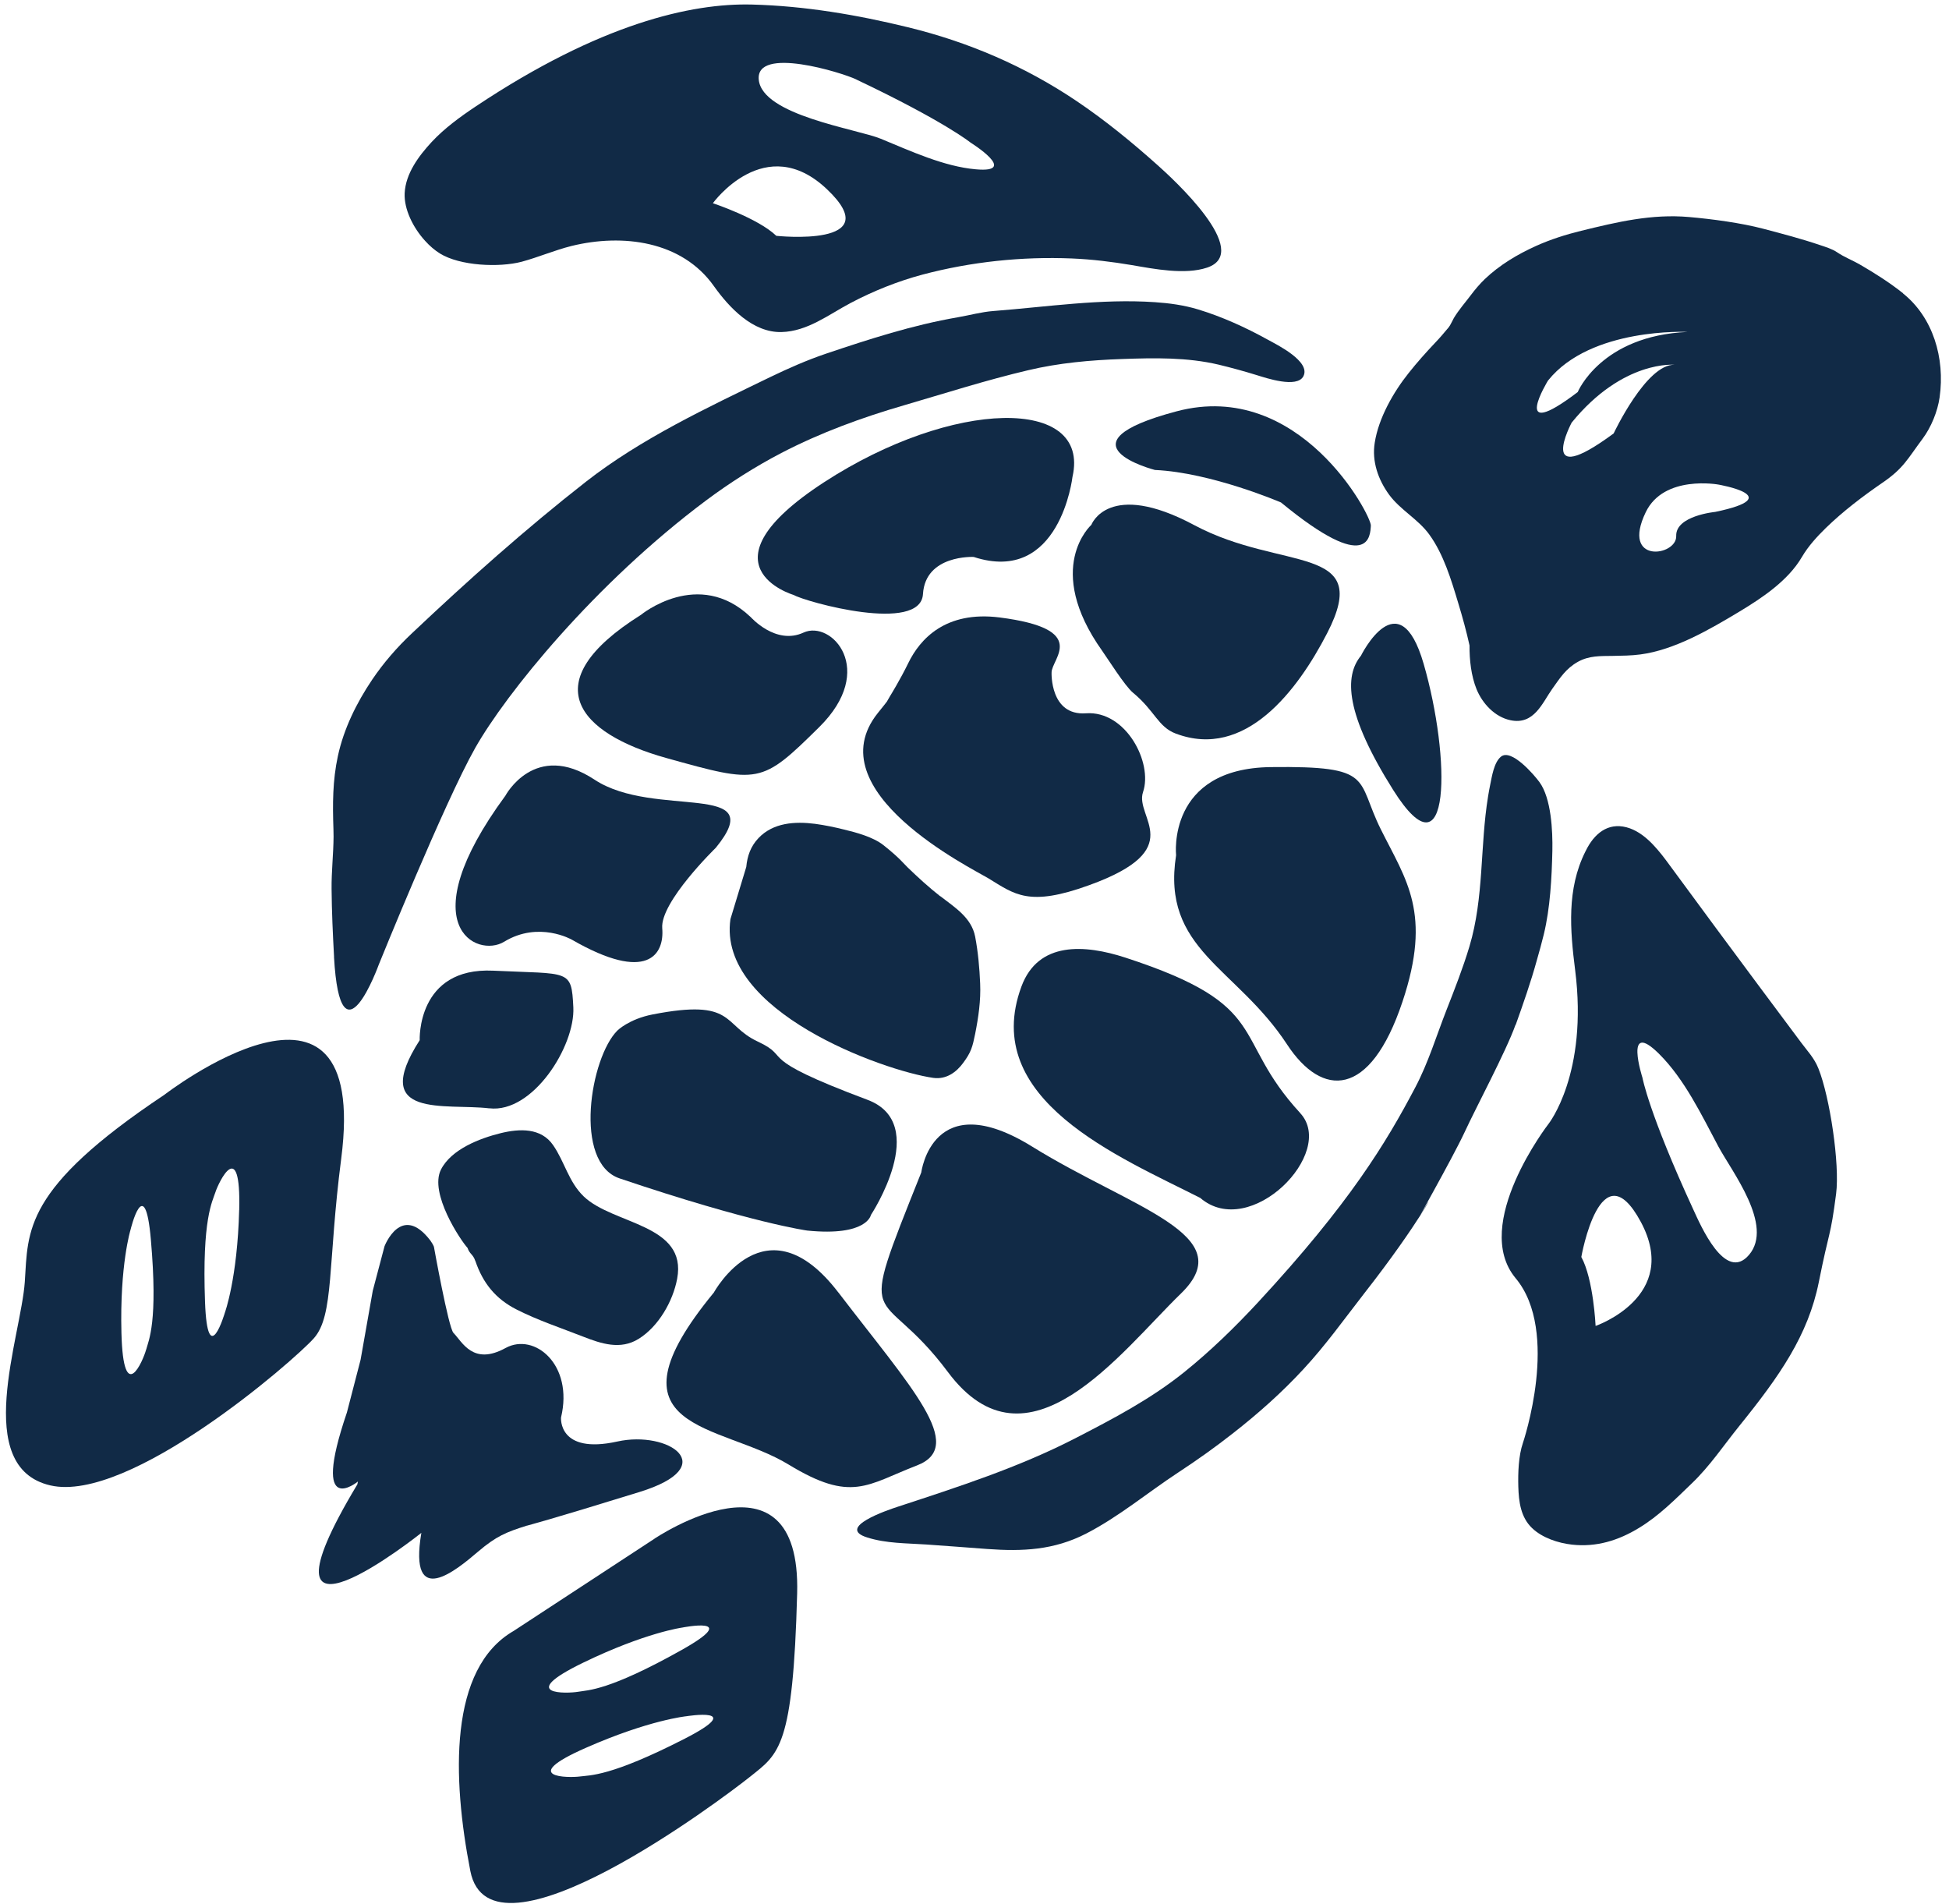 <svg width="216" height="211" viewBox="0 0 216 211" fill="none" xmlns="http://www.w3.org/2000/svg">
<path d="M18.207 121.323C2.536 131.763 3.125 136.37 2.748 142.055C2.33 148.118 -3.165 162.578 5.578 164.602C14.315 166.625 32.528 150.836 34.782 148.3C37.043 145.765 36.31 140.012 37.817 128.384C41.017 103.693 18.207 121.323 18.207 121.323ZM16.185 149.582C15.891 150.681 13.671 155.996 13.458 147.707C13.266 140.153 14.465 136.282 14.465 136.282C14.465 136.282 16.055 129.679 16.72 137.368C17.521 146.52 16.48 148.489 16.192 149.582H16.185ZM26.505 134.097C26.313 141.664 24.922 145.461 24.922 145.461C24.922 145.461 23.003 151.983 22.722 144.274C22.386 135.088 23.531 133.173 23.88 132.094C24.23 131.015 26.717 125.821 26.511 134.09L26.505 134.097Z" fill="#112A46"/>
<path d="M72.544 170.503L56.928 180.728C49.713 184.889 50.11 197.008 52.125 207.327C54.338 218.692 80.027 199.369 83.185 196.84C86.344 194.317 87.893 193.603 88.345 176.58C88.804 159.543 72.537 170.503 72.537 170.503H72.544ZM64.644 184.241C71.537 180.903 75.607 180.357 75.607 180.357C75.607 180.357 82.363 179.008 75.559 182.832C67.439 187.384 65.192 187.276 64.061 187.472C62.931 187.667 57.093 187.904 64.644 184.241ZM75.922 192.652C67.631 196.901 65.39 196.705 64.253 196.86C63.115 197.015 57.278 197.042 64.959 193.67C71.975 190.581 76.066 190.183 76.066 190.183C76.066 190.183 82.87 189.084 75.922 192.652Z" fill="#112A46"/>
<path d="M92.915 143.229C84.857 132.694 79.115 143.229 79.115 143.229C66.411 158.667 79.8 157.662 87.392 162.289C94.395 166.558 96.081 164.528 101.624 162.39C107.168 160.259 100.973 153.764 92.915 143.222V143.229Z" fill="#112A46"/>
<path d="M52.687 139.743C53.516 142.177 54.92 143.938 57.264 145.118C59.6 146.305 62.17 147.155 64.616 148.113C66.644 148.908 68.769 149.61 70.769 148.369C72.99 146.993 74.579 144.194 75.045 141.712C76.196 135.629 67.96 135.723 64.692 132.58C63.006 130.955 62.581 128.743 61.293 126.888C59.957 124.959 57.586 125.06 55.503 125.566C53.18 126.139 50.014 127.347 48.87 129.606C47.548 132.223 51.042 137.443 51.816 138.286C52.049 138.987 52.426 138.967 52.68 139.743H52.687Z" fill="#112A46"/>
<path d="M96.519 134.637C96.519 134.637 103.2 124.527 96.149 121.877C83.274 117.055 87.961 117.277 83.987 115.422C80.013 113.568 81.506 110.627 72.325 112.414C69.7 112.927 68.426 114.195 68.426 114.195C65.424 117.176 63.492 128.837 68.672 130.584C83.35 135.541 89.469 136.364 89.469 136.364C96.108 137.031 96.519 134.637 96.519 134.637Z" fill="#112A46"/>
<path d="M54.228 122.814C59.052 123.387 63.752 115.914 63.54 111.625C63.328 107.342 63.149 107.969 54.666 107.564C46.17 107.16 46.513 115.267 46.513 115.267C40.873 124.054 49.404 122.24 54.228 122.82V122.814Z" fill="#112A46"/>
<path d="M105.051 152.037C113.883 163.887 124.175 149.845 130.883 143.337C137.591 136.822 125.47 133.922 114.397 127.063C103.331 120.211 102.104 129.916 102.104 129.916C94.683 148.483 97.322 141.685 105.051 152.037Z" fill="#112A46"/>
<path d="M144.114 123.36C136.303 114.883 141.168 111.47 124.716 106.115C120.214 104.652 115.068 104.287 113.204 109.312C108.565 121.843 123.996 128.169 133.014 132.742C138.543 137.503 148.143 127.738 144.107 123.36H144.114Z" fill="#112A46"/>
<path d="M58.415 169.06C58.839 168.932 60.546 168.527 70.879 165.331C80.081 162.491 74.065 158.485 68.419 159.739C61.827 161.196 62.176 157.082 62.176 157.082C63.588 151.208 59.223 147.633 56.037 149.373C52.426 151.363 51.24 148.712 50.254 147.701C49.706 147.141 48.088 138.151 48.088 138.151C48.006 137.935 47.794 137.598 47.691 137.463C44.471 133.254 42.614 138.103 42.614 138.103L41.312 143.034L39.962 150.682L38.447 156.522C34.35 168.541 39.667 164.171 39.667 164.171L39.605 164.488C26.867 185.678 46.697 169.863 46.697 169.863C45.245 178.482 50.658 173.923 52.953 171.967C55.016 170.207 56.119 169.775 58.415 169.053V169.06Z" fill="#112A46"/>
<path d="M104.207 99.323C102.933 98.325 101.74 97.232 100.576 96.106C100.192 95.742 99.712 95.081 97.896 93.644C96.766 92.754 94.895 92.248 93.545 91.925C92.49 91.662 91.414 91.439 90.325 91.291C88.091 91.007 85.693 91.156 84.062 92.869C83.192 93.786 82.822 94.852 82.705 96.072L80.951 101.852C79.485 112.057 97.876 118.646 103.419 119.442C104.892 119.651 106.009 118.787 106.742 117.789C107.633 116.589 107.777 116.009 108.072 114.572C108.435 112.738 108.709 110.863 108.627 108.995C108.558 107.288 108.394 105.474 108.072 103.788C107.661 101.677 105.817 100.557 104.214 99.31L104.207 99.323Z" fill="#112A46"/>
<path d="M55.996 88.195C45.368 102.662 52.864 106.189 55.866 104.361C59.703 102.014 63.382 104.132 63.382 104.132C71.769 108.961 73.64 105.757 73.393 102.864C73.147 99.957 79.327 93.948 79.327 93.948C85.474 86.435 72.537 90.785 65.897 86.401C59.257 82.017 56.003 88.188 56.003 88.188L55.996 88.195Z" fill="#112A46"/>
<path d="M120.728 98.082C131.788 94.076 125.723 90.596 126.676 87.777C127.793 84.512 124.771 78.726 120.351 79.043C116.357 79.333 116.542 74.537 116.542 74.537C116.514 72.993 120.872 69.708 110.765 68.42C104.797 67.672 101.96 70.801 100.658 73.485C99.747 75.353 98.664 77.1 98.664 77.1C98.068 78.065 98.754 77.181 97.294 79.002C90.346 87.662 107.709 96.227 109.498 97.306C112.451 99.1 113.986 100.537 120.728 98.082Z" fill="#112A46"/>
<path d="M155.427 111.017C158.723 101.177 155.845 97.549 153.043 91.924C150.234 86.306 152.426 84.863 140.853 85.004C129.28 85.139 130.342 94.77 130.342 94.77C128.691 105.251 137.009 107.146 142.641 115.739C146.506 121.633 151.83 121.781 155.427 111.017Z" fill="#112A46"/>
<path d="M130.321 81.295C138.009 84.195 143.806 76.52 147.082 70.167C152.241 60.179 142.059 63.375 132.377 58.203C122.839 53.097 120.948 58.162 120.948 58.162C120.948 58.162 115.603 62.917 122.16 72.136C122.729 72.932 124.668 76.021 125.559 76.756C128.019 78.793 128.327 80.547 130.314 81.295H130.321Z" fill="#112A46"/>
<path d="M91.333 53.435C77.115 62.688 87.907 65.912 87.907 65.912C89.387 66.735 102.029 70.222 102.289 65.831C102.557 61.447 107.908 61.717 107.908 61.717C117.481 64.846 118.858 52.848 118.858 52.848C120.9 43.905 105.558 44.188 91.333 53.435Z" fill="#112A46"/>
<path d="M83.178 68.366C77.395 62.876 71.029 68.137 71.029 68.137C59.079 75.636 64.116 81.282 73.825 83.993C84.144 86.873 84.357 86.927 90.791 80.573C97.232 74.213 92.148 68.676 89.05 70.099C85.96 71.529 83.185 68.366 83.185 68.366H83.178Z" fill="#112A46"/>
<path d="M130.41 45.577C116.781 49.192 127.998 52.079 127.998 52.079C134.261 52.362 141.969 55.681 141.969 55.681C151.809 63.774 151.857 59.343 151.926 58.243C151.994 57.151 144.039 41.962 130.41 45.577Z" fill="#112A46"/>
<path d="M157.777 73.56C155.043 64.117 150.829 72.663 150.829 72.663C148.958 74.935 149.089 79.103 154.406 87.547C160.84 97.758 160.792 83.959 157.777 73.56Z" fill="#112A46"/>
<path d="M37.016 106.027C37.721 118.68 41.99 106.864 41.99 106.864C41.99 106.864 49.254 88.917 52.659 82.894C56.071 76.871 65.87 64.704 78.286 55.431C80.903 53.482 83.685 51.715 86.591 50.197C90.914 47.952 95.505 46.272 100.192 44.91C104.742 43.581 109.333 42.111 113.951 41.025C117.357 40.216 120.851 39.905 124.353 39.784C127.93 39.656 131.561 39.582 135.069 40.411C136.495 40.755 137.913 41.146 139.311 41.578C140.304 41.882 143.744 43.055 144.45 41.693C145.307 40.034 141.435 38.159 140.476 37.626C138.064 36.29 135.426 35.09 132.774 34.287C131.219 33.815 129.601 33.593 127.991 33.485C122.016 33.08 116.062 34.004 110.114 34.463C108.798 34.557 107.455 34.935 106.16 35.157C101.145 36.021 96.334 37.579 91.586 39.177C89.448 39.899 87.386 40.809 85.357 41.787C78.368 45.179 71.064 48.599 64.938 53.381C58.23 58.628 51.83 64.34 45.649 70.181C43.998 71.732 42.511 73.445 41.243 75.32C39.517 77.883 38.098 80.756 37.447 83.778C36.858 86.496 36.858 89.112 36.954 91.878C36.954 92.154 36.968 92.431 36.968 92.707C36.954 94.65 36.728 96.565 36.748 98.507C36.769 101.016 36.885 103.525 37.023 106.027H37.016Z" fill="#112A46"/>
<path d="M167.973 113.581C168.823 111.2 169.659 108.82 170.33 106.378C170.597 105.434 170.865 104.496 171.091 103.552C171.803 100.639 171.975 97.253 172.043 94.265C172.084 92.094 171.927 88.458 170.604 86.658C170.042 85.889 167.493 82.901 166.342 83.852C165.561 84.493 165.342 86.064 165.15 86.975C165.061 87.4 164.985 87.831 164.917 88.256C164.012 93.786 164.485 99.418 162.854 104.874C162.135 107.268 161.224 109.588 160.312 111.915C159.182 114.802 158.298 117.756 156.845 120.508C153.645 126.591 149.589 133.335 139.434 144.302C136.864 147.074 134.165 149.704 131.211 152.078C127.511 155.046 123.366 157.217 119.152 159.389C112.861 162.626 106.194 164.764 99.486 166.97C98.39 167.327 92.593 169.283 96.122 170.376C98.232 171.043 100.48 171.003 102.652 171.151C104.913 171.3 107.16 171.488 109.422 171.65C113.348 171.934 116.795 171.778 120.371 169.944C124.03 168.056 127.162 165.412 130.574 163.173C132.678 161.797 134.72 160.34 136.693 158.789C139.441 156.637 142.072 154.304 144.436 151.741C146.903 149.09 149 146.143 151.22 143.29C157.407 135.386 159.401 131.245 157.757 134.064C156.139 136.849 160.929 128.439 162.293 125.512C163.601 122.679 166.918 116.488 167.959 113.561L167.973 113.581Z" fill="#112A46"/>
<path d="M199.583 115.49C199.583 115.49 191.737 105.009 185.097 95.951C183.974 94.414 182.528 92.478 180.65 91.797C178.512 91.028 176.923 92.114 175.916 93.948C175.833 94.097 175.758 94.245 175.683 94.4C173.627 98.534 174.004 103.053 174.566 107.491C176.032 119.004 171.612 124.548 171.612 124.548C171.612 124.548 162.999 135.682 167.974 141.645C172.949 147.6 168.782 159.888 168.782 159.888C168.289 161.325 168.227 163.233 168.269 164.744C168.317 166.396 168.529 168.13 169.797 169.337C170.927 170.416 172.688 170.996 174.216 171.165C176.916 171.468 179.369 170.706 181.651 169.31C183.85 167.981 185.673 166.133 187.502 164.373C189.503 162.458 191.024 160.165 192.772 158C197.212 152.503 200.391 147.978 201.577 142.049C202.755 136.134 202.844 137.261 203.488 132.297C203.913 129.012 202.79 121.56 201.536 118.424C201.07 117.237 200.309 116.468 199.576 115.483L199.583 115.49ZM176.834 146.932C176.834 146.932 176.601 141.752 175.251 139.291C175.251 139.291 177.389 127.124 181.843 135.399C186.29 143.675 176.834 146.932 176.834 146.932ZM193.834 139.061C191.196 142.15 188.455 135.75 187.653 134.01C182.727 123.334 182.028 119.429 182.028 119.429C182.028 119.429 179.924 112.873 183.864 116.778C186.701 119.597 188.592 123.583 190.442 127.05C191.929 129.828 196.616 135.797 193.834 139.061Z" fill="#112A46"/>
<path d="M48.753 28.089C50.987 29.471 55.318 29.66 57.812 29.006C59.682 28.5 61.464 27.725 63.355 27.253C69.001 25.87 75.572 26.686 79.122 31.71C80.801 34.071 83.432 36.883 86.618 36.796C89.489 36.722 91.819 34.874 94.238 33.592C96.773 32.25 99.514 31.157 102.241 30.429C107.606 29.006 113.252 28.413 118.796 28.642C121.036 28.736 123.229 29.006 125.435 29.377C127.902 29.802 131.314 30.476 133.767 29.66C138.934 27.947 129.855 19.699 128.347 18.35C125.483 15.787 122.489 13.332 119.289 11.181C113.588 7.343 107.325 4.652 100.624 3.02C95.005 1.644 89.16 0.653 83.343 0.504C76.614 0.329 66.493 2.622 52.755 11.774C51.021 12.927 49.253 14.216 47.835 15.74C46.389 17.305 44.957 19.233 44.847 21.405C44.765 23.172 45.766 25.216 47.122 26.699C47.623 27.259 48.184 27.731 48.753 28.089ZM94.895 8.807C104.673 13.447 107.572 15.807 107.572 15.807C107.572 15.807 113.019 19.206 108.134 18.761C104.619 18.451 100.932 16.745 97.616 15.376C94.95 14.283 84.466 12.786 84.09 8.827C83.733 5.077 93.299 8.038 94.895 8.8V8.807ZM91.654 20.974C98.506 27.468 86.036 26.133 86.036 26.133C84.001 24.177 79.005 22.518 79.005 22.518C79.005 22.518 84.809 14.479 91.654 20.974Z" fill="#112A46"/>
<path d="M210.902 32.493C209.408 31.306 207.771 30.268 206.105 29.303C205.311 28.845 204.379 28.487 203.618 27.968C203.056 27.583 202.33 27.368 201.686 27.152C199.637 26.457 197.547 25.911 195.45 25.358C192.984 24.704 189.743 24.272 187.187 24.049C183.041 23.685 179.218 24.602 175.244 25.574C173.537 25.992 171.838 26.531 170.235 27.253C168.165 28.19 166.199 29.357 164.547 30.935C163.979 31.482 163.458 32.102 162.992 32.723C162.362 33.559 161.663 34.348 161.128 35.238C160.991 35.468 160.731 36.068 160.553 36.27C159.956 36.972 159.662 37.349 159.025 38.01C158.017 39.076 157.044 40.168 156.133 41.315C154.427 43.446 152.782 46.326 152.357 49.057C152.022 51.121 152.734 53.151 153.954 54.824C155.201 56.517 157.161 57.522 158.394 59.221C159.984 61.4 160.847 64.286 161.608 66.822C162.081 68.373 162.512 69.938 162.862 71.523C162.848 73.115 163.04 74.895 163.643 76.379C164.287 77.95 165.651 79.448 167.405 79.812C170.029 80.365 170.947 77.849 172.023 76.345C172.907 75.104 173.551 74.072 174.887 73.331C176.127 72.643 177.368 72.703 178.731 72.683C179.738 72.663 180.794 72.656 181.794 72.521C185.583 72.029 189.51 69.736 192.751 67.787C195.307 66.249 198.178 64.334 199.706 61.71C200.404 60.523 201.357 59.478 202.344 58.513C204.276 56.638 206.434 54.999 208.661 53.468C210.977 51.883 211.409 50.845 213.088 48.599C214.02 47.344 214.739 45.591 214.958 44.04C215.582 39.656 214.212 35.157 210.902 32.514V32.493ZM171.578 42.151C176.312 36.25 187.029 36.783 187.029 36.783C177.416 37.201 174.853 43.446 174.853 43.446C167.192 49.267 171.571 42.151 171.571 42.151H171.578ZM174.181 46.832C179.882 39.838 185.604 40.425 185.604 40.425C182.472 40.283 178.834 48.032 178.834 48.032C170.111 54.467 174.181 46.832 174.181 46.832ZM190.092 56.726C190.092 56.726 185.686 57.144 185.768 59.397C185.844 61.642 179.595 62.546 182.397 56.746C184.412 52.585 190.448 53.698 190.448 53.698C190.448 53.698 198.232 55.033 190.092 56.726Z" fill="#112A46"/>
</svg>
